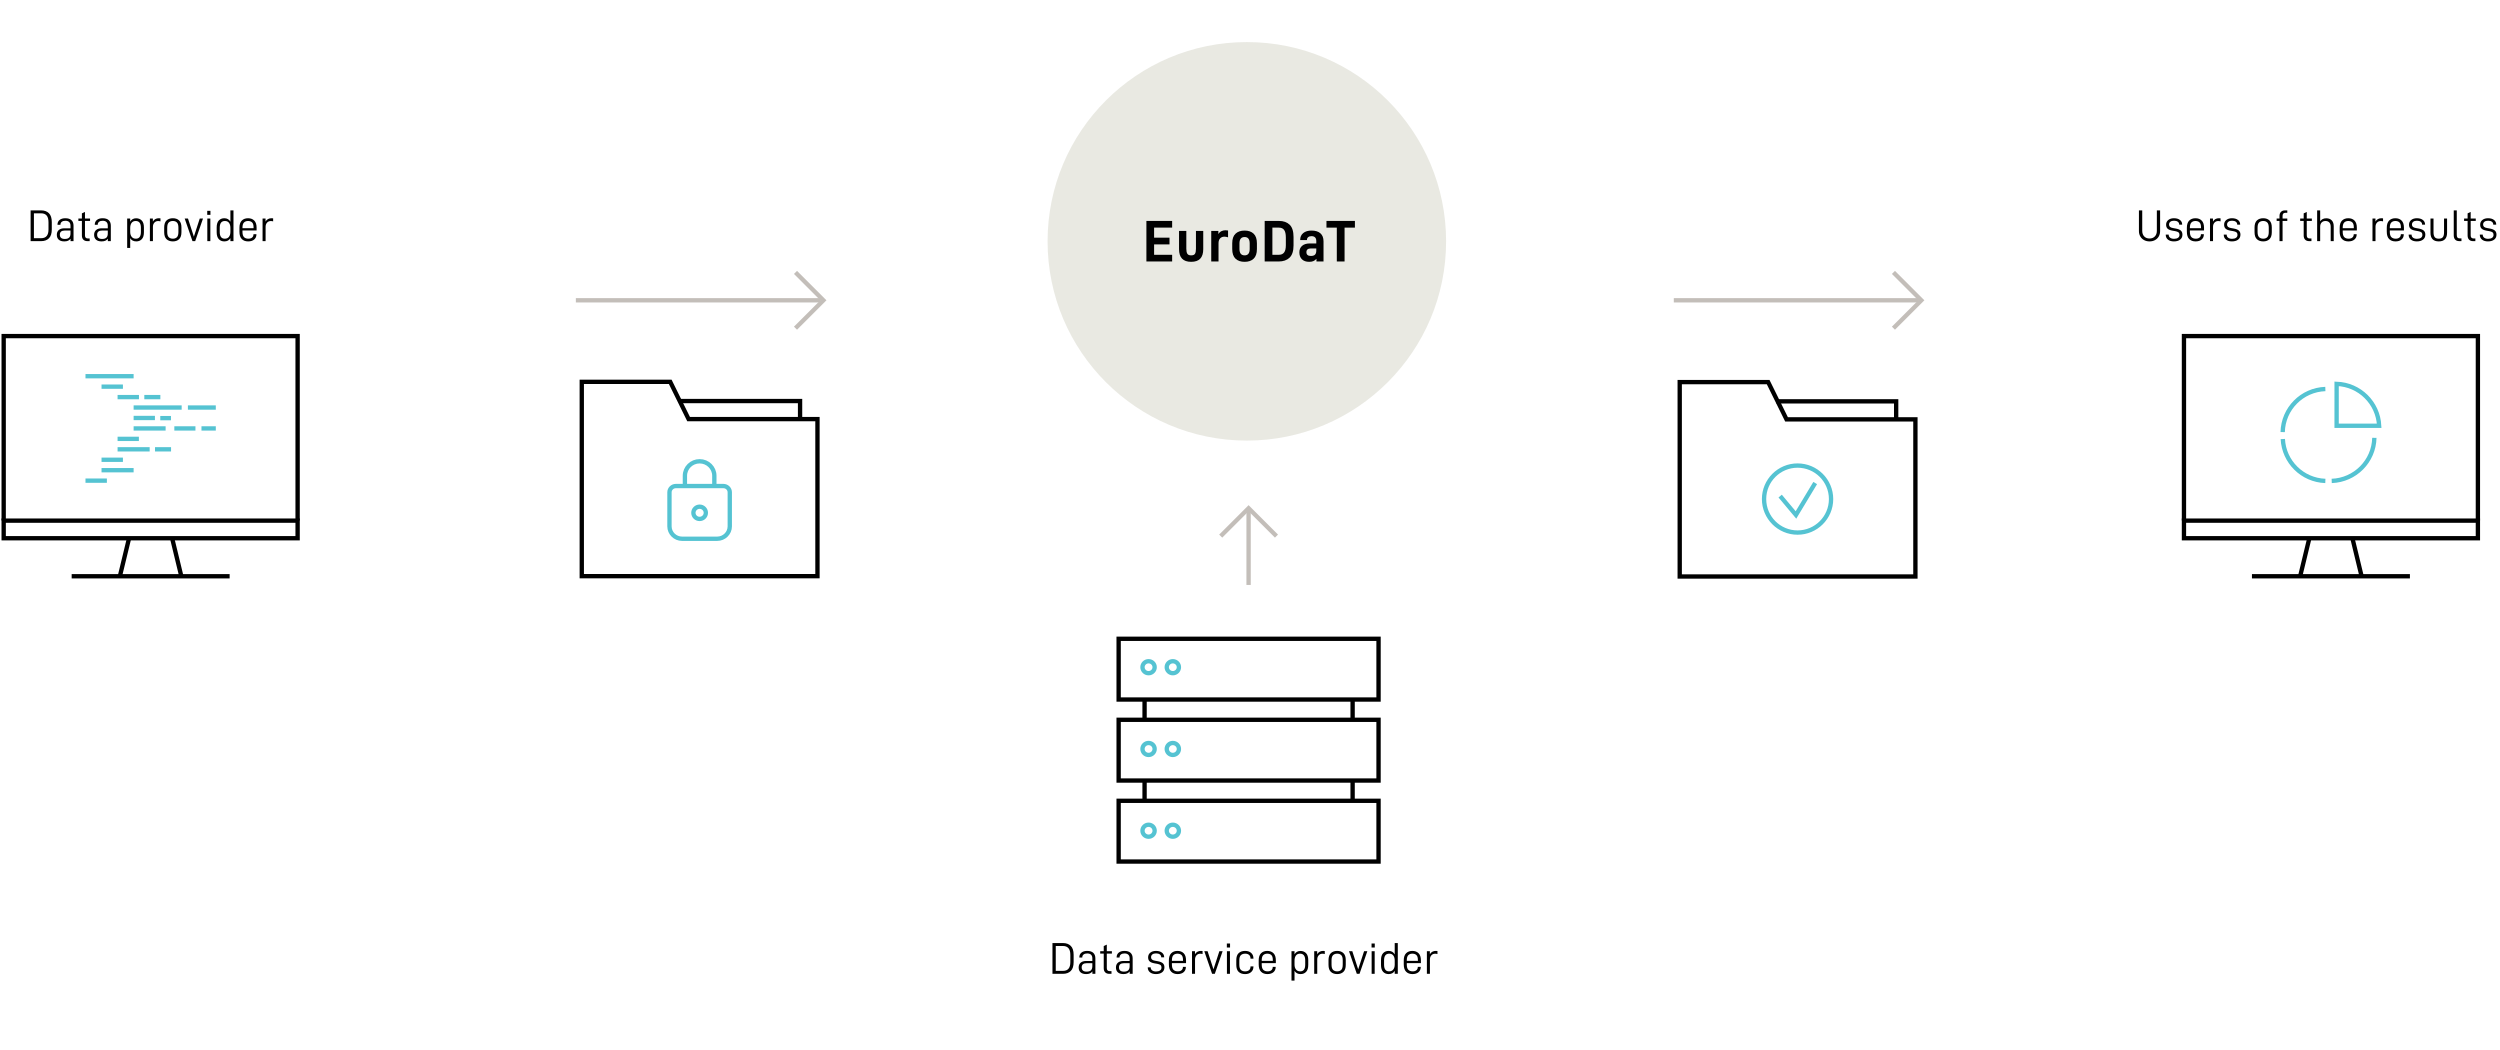 <?xml version="1.0" encoding="UTF-8"?>
<svg xmlns="http://www.w3.org/2000/svg" xmlns:xlink="http://www.w3.org/1999/xlink" version="1.1" id="Ebene_1" x="0px" y="0px" viewBox="0 0 1010 424" style="enable-background:new 0 0 1010 424;" xml:space="preserve">
<style type="text/css">
	.st0{fill:none;stroke:#000000;stroke-width:1.75;stroke-miterlimit:10;}
	.st1{fill:none;stroke:#00394F;stroke-width:1.75;stroke-miterlimit:10;}
	.st2{fill-rule:evenodd;clip-rule:evenodd;fill:none;stroke:#55C3D2;stroke-width:1.75;stroke-miterlimit:10;}
	.st3{fill:none;}
	.st4{fill:none;stroke:#55C3D2;stroke-width:1.75;stroke-miterlimit:10;}
	.st5{fill:none;stroke:#C3BEB9;stroke-width:1.75;stroke-miterlimit:10;}
	.st6{fill:#E9E9E2;}
</style>
<g>
	<g>
		<g>
			<g>
				<polyline class="st0" points="1.487,210.287 1.487,135.779 120.236,135.779 120.236,210.287     "></polyline>
				<rect x="1.487" y="210.339" class="st0" width="118.749" height="7.109"></rect>
				<line class="st0" x1="28.953" y1="232.81" x2="92.77" y2="232.81"></line>
				<line class="st0" x1="48.474" y1="232.613" x2="52.094" y2="217.634"></line>
				<line class="st0" x1="69.59" y1="217.634" x2="73.209" y2="232.613"></line>
			</g>
			<g>
				<g>
					<g>
						<path class="st1" d="M56.769,177.722"></path>
					</g>
				</g>
				<path class="st1" d="M59.867,171.62"></path>
			</g>
		</g>
		<g>
			<g>
				<line class="st2" x1="53.982" y1="151.988" x2="34.538" y2="151.988"></line>
				<line class="st2" x1="49.661" y1="156.207" x2="41.019" y2="156.207"></line>
				<line class="st2" x1="56.143" y1="160.427" x2="47.501" y2="160.427"></line>
				<line class="st2" x1="64.785" y1="160.427" x2="58.303" y2="160.427"></line>
				<line class="st2" x1="73.392" y1="164.646" x2="53.982" y2="164.646"></line>
				<line class="st2" x1="87.185" y1="164.646" x2="75.913" y2="164.646"></line>
				<line class="st2" x1="62.59" y1="168.866" x2="53.982" y2="168.866"></line>
				<line class="st2" x1="69.071" y1="168.924" x2="64.75" y2="168.924"></line>
				<line class="st2" x1="66.911" y1="173.085" x2="53.982" y2="173.085"></line>
				<line class="st2" x1="78.961" y1="173.085" x2="70.43" y2="173.085"></line>
				<line class="st2" x1="87.185" y1="173.085" x2="81.396" y2="173.085"></line>
				<line class="st2" x1="56.108" y1="177.304" x2="47.501" y2="177.304"></line>
				<line class="st2" x1="60.464" y1="181.524" x2="47.501" y2="181.524"></line>
				<line class="st2" x1="69.106" y1="181.524" x2="62.624" y2="181.524"></line>
				<line class="st2" x1="49.661" y1="185.743" x2="41.019" y2="185.743"></line>
				<line class="st2" x1="43.18" y1="194.182" x2="34.538" y2="194.182"></line>
				<line class="st2" x1="53.982" y1="189.962" x2="41.019" y2="189.962"></line>
			</g>
		</g>
	</g>
	<g>
		<rect x="2.862" y="85" class="st3" width="116" height="27"></rect>
		<path d="M16.62,84.996c1.32,0,2.368,0.381,3.142,1.144c0.774,0.762,1.162,1.965,1.162,3.61v2.917c0,1.645-0.387,2.848-1.162,3.61    c-0.774,0.762-1.821,1.144-3.142,1.144h-4.25V84.996H16.62z M19.591,92.738v-2.935c0-1.26-0.255-2.179-0.765-2.755    c-0.51-0.576-1.24-0.864-2.188-0.864h-2.935v10.047h2.935C18.606,96.231,19.591,95.067,19.591,92.738z"></path>
		<path d="M29.706,91.208v6.212H28.5v-0.972c-0.276,0.372-0.618,0.645-1.026,0.819c-0.408,0.174-0.906,0.261-1.495,0.261    c-0.96,0-1.705-0.228-2.232-0.684c-0.528-0.456-0.792-1.123-0.792-1.999c0-0.816,0.267-1.456,0.801-1.917    c0.534-0.462,1.288-0.693,2.26-0.693h2.467V91.19c0-0.66-0.18-1.158-0.541-1.494c-0.36-0.336-0.87-0.504-1.53-0.504    c-0.624,0-1.113,0.141-1.467,0.423c-0.354,0.282-0.531,0.669-0.531,1.161v0.054h-1.188v-0.09c0-0.78,0.282-1.404,0.846-1.873    c0.564-0.468,1.338-0.702,2.323-0.702c1.068,0,1.888,0.258,2.458,0.774C29.421,89.456,29.706,90.212,29.706,91.208z     M28.482,94.323v-1.188h-2.287c-1.345,0-2.017,0.564-2.017,1.692c0,1.14,0.666,1.71,1.999,1.71c0.804,0,1.389-0.183,1.755-0.549    C28.299,95.623,28.482,95.067,28.482,94.323z"></path>
		<path d="M34.331,95.097c0,0.828,0.39,1.243,1.17,1.243h0.72v1.08h-0.918c-0.696,0-1.239-0.201-1.629-0.603    c-0.39-0.402-0.585-0.958-0.585-1.666v-5.888h-1.422v-0.973h1.422v-2.088l1.242-0.576v2.665h2.053v0.973h-2.053V95.097z"></path>
		<path d="M44.772,91.208v6.212h-1.206v-0.972c-0.276,0.372-0.618,0.645-1.026,0.819c-0.408,0.174-0.906,0.261-1.495,0.261    c-0.96,0-1.705-0.228-2.232-0.684c-0.528-0.456-0.792-1.123-0.792-1.999c0-0.816,0.267-1.456,0.801-1.917    c0.534-0.462,1.288-0.693,2.26-0.693h2.467V91.19c0-0.66-0.18-1.158-0.54-1.494c-0.36-0.336-0.871-0.504-1.531-0.504    c-0.624,0-1.113,0.141-1.467,0.423c-0.354,0.282-0.531,0.669-0.531,1.161v0.054H38.29v-0.09c0-0.78,0.282-1.404,0.846-1.873    c0.564-0.468,1.338-0.702,2.323-0.702c1.068,0,1.888,0.258,2.458,0.774C44.487,89.456,44.772,90.212,44.772,91.208z     M43.548,94.323v-1.188h-2.287c-1.345,0-2.017,0.564-2.017,1.692c0,1.14,0.666,1.71,1.999,1.71c0.804,0,1.389-0.183,1.755-0.549    C43.365,95.623,43.548,95.067,43.548,94.323z"></path>
		<path d="M52.6,88.291v1.278c0.24-0.456,0.564-0.801,0.972-1.035c0.408-0.234,0.876-0.351,1.405-0.351c0.936,0,1.698,0.3,2.287,0.9    c0.588,0.6,0.882,1.542,0.882,2.827v1.873c0,1.296-0.288,2.245-0.864,2.845c-0.576,0.6-1.314,0.9-2.215,0.9    c-1.14,0-1.962-0.438-2.467-1.314v3.943h-1.224V88.291H52.6z M56.921,92c0-1.812-0.702-2.719-2.106-2.719    c-0.732,0-1.285,0.255-1.657,0.766c-0.372,0.51-0.558,1.191-0.558,2.043v1.603c0,0.804,0.195,1.461,0.585,1.972    c0.39,0.51,0.957,0.765,1.701,0.765c1.356,0,2.035-0.906,2.035-2.719V92z"></path>
		<path d="M61.762,88.291v1.225c0.252-0.456,0.585-0.795,1-1.018c0.414-0.222,0.879-0.333,1.396-0.333    c0.228,0,0.45,0.018,0.666,0.054v1.224c-0.288-0.096-0.6-0.144-0.936-0.144c-0.625,0-1.131,0.216-1.521,0.648    s-0.585,0.996-0.585,1.692v5.78h-1.224v-9.129H61.762z"></path>
		<path d="M66.333,93.783V91.91c0-1.296,0.318-2.245,0.954-2.845s1.488-0.9,2.557-0.9c1.044,0,1.882,0.3,2.512,0.9    c0.63,0.6,0.945,1.548,0.945,2.845v1.873c0,1.296-0.315,2.245-0.945,2.845c-0.63,0.6-1.467,0.9-2.512,0.9    c-1.068,0-1.92-0.297-2.557-0.891S66.333,95.091,66.333,93.783z M72.077,93.711v-1.729c0-0.997-0.201-1.696-0.604-2.098    c-0.402-0.402-0.945-0.604-1.629-0.604c-0.708,0-1.266,0.201-1.674,0.604c-0.408,0.402-0.612,1.101-0.612,2.098v1.729    c0,1.008,0.204,1.713,0.612,2.116c0.408,0.402,0.966,0.603,1.674,0.603c0.684,0,1.228-0.201,1.629-0.603    C71.876,95.424,72.077,94.719,72.077,93.711z"></path>
		<path d="M75.945,88.291l2.377,7.328l2.376-7.328h1.314l-3.151,9.129h-1.099l-3.151-9.129H75.945z"></path>
		<path d="M85.018,85.176v1.621h-1.296v-1.621H85.018z M84.981,88.291v9.129h-1.224v-9.129H84.981z"></path>
		<path d="M87.537,93.783V91.91c0-1.284,0.288-2.229,0.864-2.836c0.576-0.606,1.32-0.909,2.232-0.909    c1.104,0,1.92,0.468,2.449,1.404v-4.573h1.243V97.42h-1.243v-1.207c-0.24,0.432-0.567,0.759-0.981,0.981    c-0.414,0.222-0.909,0.333-1.485,0.333c-0.9,0-1.638-0.303-2.214-0.909C87.825,96.013,87.537,95.067,87.537,93.783z     M93.083,93.693V92.09c0-0.852-0.186-1.534-0.558-2.043c-0.372-0.51-0.924-0.766-1.656-0.766c-1.393,0-2.089,0.9-2.089,2.701    v1.729c0,1.812,0.672,2.719,2.017,2.719c0.756,0,1.326-0.252,1.71-0.756C92.891,95.169,93.083,94.509,93.083,93.693z"></path>
		<path d="M97.959,93.639c0,1.032,0.21,1.756,0.63,2.17c0.42,0.414,1.002,0.621,1.747,0.621c0.648,0,1.155-0.156,1.521-0.468    c0.366-0.312,0.549-0.744,0.549-1.296v-0.054h1.188v0.09c0,0.852-0.297,1.537-0.891,2.053s-1.414,0.774-2.458,0.774    c-1.068,0-1.92-0.318-2.557-0.954s-0.954-1.626-0.954-2.971v-1.584c0-1.309,0.318-2.278,0.954-2.908    c0.636-0.63,1.477-0.945,2.521-0.945c1.044,0,1.881,0.315,2.512,0.945c0.63,0.63,0.945,1.6,0.945,2.908v1.08h-5.708V93.639z     M97.959,91.982v0.198h4.483v-0.324c0-0.948-0.198-1.615-0.594-1.999c-0.396-0.384-0.942-0.576-1.638-0.576    c-0.685,0-1.23,0.201-1.639,0.604C98.163,90.287,97.959,90.986,97.959,91.982z"></path>
		<path d="M107.283,88.291v1.225c0.252-0.456,0.585-0.795,1-1.018c0.414-0.222,0.879-0.333,1.396-0.333    c0.228,0,0.45,0.018,0.666,0.054v1.224c-0.288-0.096-0.6-0.144-0.937-0.144c-0.624,0-1.131,0.216-1.521,0.648    s-0.585,0.996-0.585,1.692v5.78h-1.224v-9.129H107.283z"></path>
	</g>
</g>
<g>
	<g>
		<g>
			<polygon class="st0" points="278.192,169.309 270.768,154.252 235.038,154.252 235.038,165.067 235.038,192.104 235.038,232.777      330.254,232.777 330.254,169.309    "></polygon>
			<polyline class="st0" points="274.836,162.022 323.227,162.022 323.227,169.555    "></polyline>
		</g>
		<g>
			<g>
				<g>
					<g>
						<g>
							<path class="st4" d="M291.901,196.362h-18.863c-1.419,0-2.574,1.135-2.574,2.53v13.756c0,2.762,2.286,5.009,5.095,5.009         h14.175c2.809,0,5.095-2.247,5.095-5.009v-13.756c0-1.395-1.155-2.53-2.574-2.53h-0.358H291.901z M288.591,196.362v-4.16         c0-3.223-2.667-5.845-5.945-5.845s-5.945,2.622-5.945,5.845v4.16"></path>
						</g>
					</g>
					<ellipse class="st4" cx="282.646" cy="207.175" rx="2.517" ry="2.475"></ellipse>
				</g>
			</g>
			<g>
				<g>
					<g>
						<g>
							<path class="st1" d="M279.995,205.362"></path>
						</g>
					</g>
					<path class="st1" d="M282.002,201.409"></path>
				</g>
			</g>
		</g>
	</g>
	<g>
		<g>
			<g>
				<line class="st5" x1="232.646" y1="121.32" x2="331.617" y2="121.32"></line>
				<polyline class="st5" points="321.379,110.053 332.646,121.32 321.379,132.586     "></polyline>
			</g>
		</g>
	</g>
</g>
<g>
	<g>
		<g>
			<polygon class="st0" points="721.761,169.43 714.337,154.373 678.607,154.373 678.607,165.188 678.607,192.225 678.607,232.898      773.824,232.898 773.824,169.43    "></polygon>
			<polyline class="st0" points="717.661,162.143 766.051,162.143 766.051,169.676    "></polyline>
		</g>
		<g>
			<circle class="st4" cx="726.215" cy="201.621" r="13.536"></circle>
			<polyline class="st4" points="719.187,200.418 725.568,208.048 733.336,195.147    "></polyline>
		</g>
	</g>
	<g>
		<g>
			<g>
				<line class="st5" x1="676.215" y1="121.32" x2="775.187" y2="121.32"></line>
				<polyline class="st5" points="764.949,110.053 776.215,121.32 764.949,132.586     "></polyline>
			</g>
		</g>
	</g>
</g>
<g>
	<g>
		<rect x="861" y="85" class="st3" width="150" height="13.509"></rect>
		<path d="M864.686,95.529c-0.371-0.636-0.558-1.356-0.558-2.161v-8.373h1.333v8.265c0,0.948,0.267,1.702,0.801,2.26    s1.251,0.837,2.151,0.837c0.888,0,1.603-0.279,2.143-0.837s0.811-1.312,0.811-2.26v-8.265h1.314v8.373    c0,0.816-0.183,1.54-0.55,2.17c-0.365,0.63-0.873,1.119-1.521,1.467c-0.647,0.348-1.38,0.522-2.196,0.522    c-0.815,0-1.548-0.174-2.196-0.522S865.059,96.166,864.686,95.529z"></path>
		<path d="M874.963,94.863v-0.072h1.189v0.054c0,0.504,0.194,0.903,0.584,1.197c0.391,0.294,0.916,0.441,1.576,0.441    c0.684,0,1.221-0.138,1.611-0.414c0.391-0.276,0.586-0.672,0.586-1.188c0-0.457-0.136-0.792-0.406-1.008    c-0.27-0.216-0.705-0.378-1.305-0.486l-1.135-0.198c-0.889-0.156-1.536-0.42-1.944-0.792s-0.612-0.912-0.612-1.621    c0-0.792,0.294-1.425,0.883-1.899c0.588-0.474,1.35-0.711,2.286-0.711c1.009,0,1.812,0.231,2.413,0.693    c0.6,0.462,0.9,1.065,0.9,1.81v0.108H880.4v-0.054c0-0.48-0.186-0.858-0.558-1.134c-0.372-0.276-0.882-0.414-1.53-0.414    c-0.637,0-1.131,0.138-1.485,0.414c-0.354,0.276-0.531,0.654-0.531,1.134c0,0.396,0.126,0.706,0.378,0.928    c0.252,0.222,0.654,0.381,1.207,0.477l1.188,0.216c0.9,0.168,1.564,0.441,1.99,0.819s0.639,0.927,0.639,1.647    c0,0.864-0.312,1.534-0.936,2.008c-0.625,0.474-1.459,0.711-2.504,0.711c-0.996,0-1.794-0.24-2.395-0.72    C875.264,96.328,874.963,95.679,874.963,94.863z"></path>
		<path d="M884.72,93.639c0,1.032,0.21,1.756,0.63,2.17s1.002,0.621,1.747,0.621c0.647,0,1.155-0.156,1.521-0.468    s0.549-0.744,0.549-1.296v-0.054h1.188v0.09c0,0.852-0.297,1.537-0.891,2.053c-0.595,0.516-1.414,0.774-2.459,0.774    c-1.068,0-1.92-0.318-2.557-0.954c-0.636-0.636-0.953-1.626-0.953-2.971v-1.584c0-1.309,0.317-2.278,0.953-2.908    c0.637-0.63,1.477-0.945,2.521-0.945c1.044,0,1.881,0.315,2.512,0.945c0.63,0.63,0.945,1.6,0.945,2.908v1.08h-5.708V93.639z     M884.72,91.982v0.198h4.483v-0.324c0-0.948-0.198-1.615-0.594-1.999c-0.396-0.384-0.943-0.576-1.639-0.576    c-0.685,0-1.23,0.201-1.639,0.604C884.924,90.287,884.72,90.986,884.72,91.982z"></path>
		<path d="M894.043,88.291v1.225c0.253-0.456,0.586-0.795,1-1.018c0.414-0.222,0.879-0.333,1.396-0.333    c0.228,0,0.45,0.018,0.666,0.054v1.224c-0.288-0.096-0.601-0.144-0.937-0.144c-0.624,0-1.131,0.216-1.521,0.648    c-0.39,0.432-0.585,0.996-0.585,1.692v5.78h-1.224v-9.129H894.043z"></path>
		<path d="M898.398,94.863v-0.072h1.189v0.054c0,0.504,0.194,0.903,0.584,1.197c0.391,0.294,0.916,0.441,1.576,0.441    c0.684,0,1.221-0.138,1.611-0.414c0.391-0.276,0.586-0.672,0.586-1.188c0-0.457-0.136-0.792-0.406-1.008    c-0.27-0.216-0.705-0.378-1.305-0.486l-1.135-0.198c-0.889-0.156-1.536-0.42-1.944-0.792s-0.612-0.912-0.612-1.621    c0-0.792,0.294-1.425,0.883-1.899c0.588-0.474,1.35-0.711,2.286-0.711c1.009,0,1.812,0.231,2.413,0.693    c0.6,0.462,0.9,1.065,0.9,1.81v0.108h-1.189v-0.054c0-0.48-0.186-0.858-0.558-1.134c-0.372-0.276-0.882-0.414-1.53-0.414    c-0.637,0-1.131,0.138-1.485,0.414c-0.354,0.276-0.531,0.654-0.531,1.134c0,0.396,0.126,0.706,0.378,0.928    c0.252,0.222,0.654,0.381,1.207,0.477l1.188,0.216c0.9,0.168,1.564,0.441,1.99,0.819s0.639,0.927,0.639,1.647    c0,0.864-0.312,1.534-0.936,2.008c-0.625,0.474-1.459,0.711-2.504,0.711c-0.996,0-1.794-0.24-2.395-0.72    C898.699,96.328,898.398,95.679,898.398,94.863z"></path>
		<path d="M910.837,93.783V91.91c0-1.296,0.317-2.245,0.954-2.845s1.488-0.9,2.557-0.9c1.045,0,1.882,0.3,2.512,0.9    c0.631,0.6,0.945,1.548,0.945,2.845v1.873c0,1.296-0.314,2.245-0.945,2.845c-0.63,0.6-1.467,0.9-2.512,0.9    c-1.068,0-1.92-0.297-2.557-0.891S910.837,95.091,910.837,93.783z M916.58,93.711v-1.729c0-0.997-0.201-1.696-0.604-2.098    c-0.401-0.402-0.944-0.604-1.629-0.604c-0.708,0-1.266,0.201-1.674,0.604c-0.408,0.402-0.613,1.101-0.613,2.098v1.729    c0,1.008,0.205,1.713,0.613,2.116c0.408,0.402,0.966,0.603,1.674,0.603c0.685,0,1.228-0.201,1.629-0.603    C916.379,95.424,916.58,94.719,916.58,93.711z"></path>
		<path d="M922.159,88.291h1.909v0.973h-1.909v8.156h-1.242v-8.156h-1.152v-0.973h1.152v-1.026c0-0.696,0.194-1.248,0.585-1.656    s0.928-0.612,1.611-0.612h0.955v0.973h-0.757c-0.769,0-1.152,0.414-1.152,1.242V88.291z"></path>
		<path d="M931.933,95.097c0,0.828,0.39,1.243,1.171,1.243h0.72v1.08h-0.918c-0.696,0-1.239-0.201-1.63-0.603    c-0.391-0.402-0.585-0.958-0.585-1.666v-5.888h-1.423v-0.973h1.423v-2.088l1.242-0.576v2.665h2.053v0.973h-2.053V95.097z"></path>
		<path d="M937.351,84.996v4.412c0.552-0.816,1.368-1.225,2.448-1.225c0.949,0,1.689,0.282,2.225,0.846    c0.533,0.564,0.801,1.362,0.801,2.395v5.996H941.6v-5.816c0-0.756-0.186-1.332-0.558-1.729c-0.372-0.396-0.889-0.594-1.549-0.594    c-0.647,0-1.167,0.201-1.558,0.604c-0.39,0.402-0.585,0.975-0.585,1.719v5.816h-1.224V84.996H937.351z"></path>
		<path d="M946.459,93.639c0,1.032,0.209,1.756,0.63,2.17c0.42,0.414,1.002,0.621,1.747,0.621c0.647,0,1.154-0.156,1.521-0.468    c0.365-0.312,0.549-0.744,0.549-1.296v-0.054h1.188v0.09c0,0.852-0.297,1.537-0.891,2.053s-1.414,0.774-2.458,0.774    c-1.068,0-1.921-0.318-2.557-0.954s-0.954-1.626-0.954-2.971v-1.584c0-1.309,0.318-2.278,0.954-2.908    c0.636-0.63,1.477-0.945,2.521-0.945c1.045,0,1.882,0.315,2.512,0.945c0.631,0.63,0.945,1.6,0.945,2.908v1.08h-5.707V93.639z     M946.459,91.982v0.198h4.482v-0.324c0-0.948-0.197-1.615-0.594-1.999c-0.396-0.384-0.942-0.576-1.639-0.576    c-0.684,0-1.23,0.201-1.639,0.604C946.662,90.287,946.459,90.986,946.459,91.982z"></path>
		<path d="M959.688,88.291v1.225c0.253-0.456,0.586-0.795,1-1.018c0.414-0.222,0.879-0.333,1.396-0.333    c0.228,0,0.45,0.018,0.666,0.054v1.224c-0.288-0.096-0.601-0.144-0.937-0.144c-0.624,0-1.131,0.216-1.521,0.648    c-0.39,0.432-0.585,0.996-0.585,1.692v5.78h-1.224v-9.129H959.688z"></path>
		<path d="M965.484,93.639c0,1.032,0.209,1.756,0.63,2.17c0.42,0.414,1.002,0.621,1.747,0.621c0.647,0,1.154-0.156,1.521-0.468    c0.365-0.312,0.549-0.744,0.549-1.296v-0.054h1.188v0.09c0,0.852-0.297,1.537-0.891,2.053s-1.414,0.774-2.458,0.774    c-1.068,0-1.921-0.318-2.557-0.954s-0.954-1.626-0.954-2.971v-1.584c0-1.309,0.318-2.278,0.954-2.908    c0.636-0.63,1.477-0.945,2.521-0.945c1.045,0,1.882,0.315,2.512,0.945c0.631,0.63,0.945,1.6,0.945,2.908v1.08h-5.707V93.639z     M965.484,91.982v0.198h4.482v-0.324c0-0.948-0.197-1.615-0.594-1.999c-0.396-0.384-0.942-0.576-1.639-0.576    c-0.684,0-1.23,0.201-1.639,0.604C965.688,90.287,965.484,90.986,965.484,91.982z"></path>
		<path d="M973.098,94.863v-0.072h1.188v0.054c0,0.504,0.195,0.903,0.586,1.197c0.39,0.294,0.915,0.441,1.575,0.441    c0.685,0,1.222-0.138,1.611-0.414c0.39-0.276,0.585-0.672,0.585-1.188c0-0.457-0.135-0.792-0.404-1.008    c-0.271-0.216-0.705-0.378-1.306-0.486l-1.135-0.198c-0.888-0.156-1.536-0.42-1.944-0.792s-0.612-0.912-0.612-1.621    c0-0.792,0.294-1.425,0.882-1.899c0.589-0.474,1.352-0.711,2.287-0.711c1.008,0,1.812,0.231,2.412,0.693    c0.602,0.462,0.9,1.065,0.9,1.81v0.108h-1.188v-0.054c0-0.48-0.187-0.858-0.559-1.134c-0.372-0.276-0.883-0.414-1.53-0.414    c-0.636,0-1.132,0.138-1.485,0.414c-0.354,0.276-0.531,0.654-0.531,1.134c0,0.396,0.126,0.706,0.378,0.928    c0.252,0.222,0.654,0.381,1.206,0.477l1.189,0.216c0.899,0.168,1.562,0.441,1.988,0.819c0.427,0.378,0.64,0.927,0.64,1.647    c0,0.864-0.312,1.534-0.937,2.008c-0.623,0.474-1.458,0.711-2.502,0.711c-0.996,0-1.795-0.24-2.395-0.72    C973.397,96.328,973.098,95.679,973.098,94.863z"></path>
		<path d="M981.918,94.071v-5.78h1.224v5.618c0,0.84,0.162,1.471,0.486,1.891c0.324,0.42,0.87,0.63,1.638,0.63    c0.77,0,1.314-0.204,1.639-0.612s0.486-1.044,0.486-1.909v-5.618h1.225v5.78c0,1.117-0.279,1.972-0.838,2.566    c-0.558,0.594-1.4,0.891-2.529,0.891c-1.104,0-1.936-0.297-2.494-0.891C982.196,96.042,981.918,95.188,981.918,94.071z"></path>
		<path d="M991.313,95.025V84.996h1.224v9.957c0,0.468,0.091,0.811,0.271,1.026c0.181,0.216,0.474,0.324,0.882,0.324h0.738v1.116    h-0.863c-0.732,0-1.291-0.204-1.675-0.612S991.313,95.806,991.313,95.025z"></path>
		<path d="M998.154,95.097c0,0.828,0.39,1.243,1.17,1.243h0.721v1.08h-0.919c-0.696,0-1.239-0.201-1.63-0.603    c-0.39-0.402-0.584-0.958-0.584-1.666v-5.888h-1.423v-0.973h1.423v-2.088l1.242-0.576v2.665h2.053v0.973h-2.053V95.097z"></path>
		<path d="M1001.844,94.863v-0.072h1.188v0.054c0,0.504,0.195,0.903,0.586,1.197c0.39,0.294,0.915,0.441,1.575,0.441    c0.685,0,1.222-0.138,1.611-0.414c0.39-0.276,0.585-0.672,0.585-1.188c0-0.457-0.135-0.792-0.404-1.008    c-0.271-0.216-0.705-0.378-1.306-0.486l-1.135-0.198c-0.888-0.156-1.536-0.42-1.944-0.792s-0.612-0.912-0.612-1.621    c0-0.792,0.294-1.425,0.882-1.899c0.589-0.474,1.352-0.711,2.287-0.711c1.008,0,1.812,0.231,2.412,0.693    c0.602,0.462,0.9,1.065,0.9,1.81v0.108h-1.188v-0.054c0-0.48-0.187-0.858-0.559-1.134c-0.372-0.276-0.883-0.414-1.53-0.414    c-0.636,0-1.132,0.138-1.485,0.414c-0.354,0.276-0.531,0.654-0.531,1.134c0,0.396,0.126,0.706,0.378,0.928    c0.252,0.222,0.654,0.381,1.206,0.477l1.189,0.216c0.899,0.168,1.562,0.441,1.988,0.819c0.427,0.378,0.64,0.927,0.64,1.647    c0,0.864-0.312,1.534-0.937,2.008c-0.623,0.474-1.458,0.711-2.502,0.711c-0.996,0-1.795-0.24-2.395-0.72    C1002.144,96.328,1001.844,95.679,1001.844,94.863z"></path>
	</g>
	<g>
		<g>
			<g>
				<polyline class="st0" points="882.32,210.287 882.32,135.779 1001.069,135.779 1001.069,210.287     "></polyline>
				<rect x="882.32" y="210.339" class="st0" width="118.749" height="7.109"></rect>
				<line class="st0" x1="909.786" y1="232.81" x2="973.603" y2="232.81"></line>
				<line class="st0" x1="929.307" y1="232.613" x2="932.927" y2="217.634"></line>
				<line class="st0" x1="950.423" y1="217.634" x2="954.042" y2="232.613"></line>
			</g>
			<g>
				<g>
					<g>
						<path class="st1" d="M937.602,177.722"></path>
					</g>
				</g>
				<path class="st1" d="M940.7,171.62"></path>
			</g>
		</g>
		<g>
			<g>
				<g>
					<path class="st4" d="M938.225,179.76"></path>
				</g>
			</g>
			<path class="st4" d="M939.444,157.158c-9.457,0.337-17.025,7.945-17.237,17.409"></path>
			<path class="st4" d="M940.861,174.568"></path>
			<path class="st4" d="M922.255,177.367c0.457,9.235,7.895,16.598,17.189,16.929"></path>
			<path class="st4" d="M942.005,194.296c9.457-0.337,17.025-7.945,17.237-17.409"></path>
			<path class="st4" d="M961.182,172c-0.456-9.235-7.896-16.598-17.188-16.929V172H961.182z"></path>
		</g>
	</g>
</g>
<g>
	<g>
		<rect x="419" y="381" class="st3" width="166.931" height="15.771"></rect>
		<path d="M429.442,380.996c1.321,0,2.368,0.381,3.142,1.144c0.774,0.762,1.162,1.965,1.162,3.61v2.917    c0,1.645-0.387,2.848-1.162,3.61c-0.774,0.762-1.821,1.144-3.142,1.144h-4.249v-12.424H429.442z M432.414,388.738v-2.935    c0-1.26-0.255-2.179-0.765-2.755c-0.51-0.576-1.24-0.864-2.188-0.864h-2.935v10.047h2.935    C431.429,392.231,432.414,391.067,432.414,388.738z"></path>
		<path d="M442.529,387.208v6.212h-1.206v-0.972c-0.276,0.372-0.618,0.645-1.026,0.819c-0.408,0.174-0.906,0.261-1.495,0.261    c-0.96,0-1.705-0.228-2.232-0.684c-0.528-0.456-0.792-1.123-0.792-1.999c0-0.816,0.267-1.456,0.801-1.917    c0.534-0.462,1.288-0.693,2.26-0.693h2.467v-1.044c0-0.66-0.18-1.158-0.54-1.494c-0.36-0.336-0.871-0.504-1.531-0.504    c-0.624,0-1.113,0.141-1.467,0.423c-0.354,0.282-0.531,0.669-0.531,1.161v0.054h-1.188v-0.09c0-0.78,0.282-1.404,0.846-1.873    c0.564-0.468,1.338-0.702,2.323-0.702c1.068,0,1.888,0.258,2.458,0.774C442.244,385.456,442.529,386.212,442.529,387.208z     M441.305,390.323v-1.188h-2.287c-1.345,0-2.017,0.564-2.017,1.692c0,1.14,0.666,1.71,1.999,1.71c0.804,0,1.389-0.183,1.755-0.549    C441.122,391.623,441.305,391.067,441.305,390.323z"></path>
		<path d="M447.153,391.097c0,0.828,0.39,1.243,1.17,1.243h0.72v1.08h-0.918c-0.696,0-1.24-0.201-1.63-0.603    c-0.39-0.402-0.585-0.958-0.585-1.666v-5.888h-1.422v-0.973h1.422v-2.088l1.242-0.576v2.665h2.053v0.973h-2.053V391.097z"></path>
		<path d="M457.595,387.208v6.212h-1.206v-0.972c-0.276,0.372-0.618,0.645-1.026,0.819c-0.408,0.174-0.906,0.261-1.495,0.261    c-0.96,0-1.705-0.228-2.232-0.684c-0.528-0.456-0.792-1.123-0.792-1.999c0-0.816,0.267-1.456,0.801-1.917    c0.534-0.462,1.288-0.693,2.26-0.693h2.467v-1.044c0-0.66-0.18-1.158-0.541-1.494c-0.36-0.336-0.87-0.504-1.53-0.504    c-0.624,0-1.113,0.141-1.467,0.423c-0.354,0.282-0.531,0.669-0.531,1.161v0.054h-1.188v-0.09c0-0.78,0.282-1.404,0.846-1.873    c0.564-0.468,1.338-0.702,2.323-0.702c1.068,0,1.888,0.258,2.458,0.774C457.31,385.456,457.595,386.212,457.595,387.208z     M456.371,390.323v-1.188h-2.287c-1.345,0-2.017,0.564-2.017,1.692c0,1.14,0.666,1.71,1.999,1.71c0.804,0,1.389-0.183,1.755-0.549    C456.188,391.623,456.371,391.067,456.371,390.323z"></path>
		<path d="M463.694,390.863v-0.072h1.188v0.054c0,0.504,0.195,0.903,0.585,1.197s0.916,0.441,1.576,0.441    c0.684,0,1.221-0.138,1.611-0.414c0.39-0.276,0.585-0.672,0.585-1.188c0-0.457-0.135-0.792-0.405-1.008    c-0.27-0.216-0.705-0.378-1.306-0.486l-1.134-0.198c-0.888-0.156-1.536-0.42-1.944-0.792s-0.612-0.912-0.612-1.621    c0-0.792,0.294-1.425,0.882-1.899s1.351-0.711,2.287-0.711c1.008,0,1.812,0.231,2.413,0.693c0.601,0.462,0.9,1.065,0.9,1.81v0.108    h-1.188v-0.054c0-0.48-0.186-0.858-0.558-1.134c-0.372-0.276-0.882-0.414-1.53-0.414c-0.636,0-1.131,0.138-1.485,0.414    c-0.354,0.276-0.531,0.654-0.531,1.134c0,0.396,0.126,0.706,0.378,0.928c0.252,0.222,0.654,0.381,1.207,0.477l1.188,0.216    c0.9,0.168,1.563,0.441,1.989,0.819c0.426,0.378,0.639,0.927,0.639,1.647c0,0.864-0.312,1.534-0.936,2.008    s-1.458,0.711-2.503,0.711c-0.996,0-1.794-0.24-2.395-0.72C463.995,392.328,463.694,391.679,463.694,390.863z"></path>
		<path d="M473.451,389.639c0,1.032,0.21,1.756,0.63,2.17c0.42,0.414,1.002,0.621,1.747,0.621c0.648,0,1.155-0.156,1.521-0.468    c0.366-0.312,0.549-0.744,0.549-1.296v-0.054h1.188v0.09c0,0.852-0.297,1.537-0.891,2.053s-1.414,0.774-2.458,0.774    c-1.068,0-1.92-0.318-2.557-0.954s-0.954-1.626-0.954-2.971v-1.584c0-1.309,0.318-2.278,0.954-2.908    c0.636-0.63,1.477-0.945,2.521-0.945c1.044,0,1.882,0.315,2.512,0.945c0.63,0.63,0.945,1.6,0.945,2.908v1.08h-5.708V389.639z     M473.451,387.982v0.198h4.483v-0.324c0-0.948-0.198-1.615-0.594-1.999c-0.396-0.384-0.942-0.576-1.639-0.576    c-0.684,0-1.23,0.201-1.638,0.604C473.655,386.287,473.451,386.986,473.451,387.982z"></path>
		<path d="M482.774,384.291v1.225c0.252-0.456,0.585-0.795,1-1.018c0.414-0.222,0.879-0.333,1.396-0.333    c0.228,0,0.45,0.018,0.666,0.054v1.224c-0.288-0.096-0.6-0.144-0.936-0.144c-0.625,0-1.131,0.216-1.521,0.648    s-0.585,0.996-0.585,1.692v5.78h-1.224v-9.129H482.774z"></path>
		<path d="M487.868,384.291l2.377,7.328l2.376-7.328h1.314l-3.151,9.129h-1.099l-3.151-9.129H487.868z"></path>
		<path d="M496.94,381.176v1.621h-1.296v-1.621H496.94z M496.904,384.291v9.129h-1.224v-9.129H496.904z"></path>
		<path d="M499.46,389.783v-1.873c0-1.296,0.321-2.245,0.963-2.845c0.643-0.6,1.504-0.9,2.584-0.9c1.044,0,1.87,0.276,2.476,0.828    c0.606,0.552,0.909,1.291,0.909,2.215v0.09h-1.188v-0.09c0-0.612-0.192-1.086-0.576-1.422c-0.384-0.336-0.906-0.504-1.566-0.504    c-0.745,0-1.327,0.201-1.747,0.604c-0.42,0.402-0.63,1.101-0.63,2.098v1.729c0,1.008,0.207,1.713,0.621,2.116    c0.414,0.402,0.994,0.603,1.738,0.603c0.672,0,1.2-0.168,1.584-0.504c0.384-0.336,0.576-0.81,0.576-1.422v-0.09h1.188v0.072    c0,0.924-0.306,1.663-0.918,2.215s-1.429,0.828-2.449,0.828c-1.092,0-1.959-0.297-2.602-0.891    C499.781,392.042,499.46,391.091,499.46,389.783z"></path>
		<path d="M509.738,389.639c0,1.032,0.21,1.756,0.63,2.17s1.002,0.621,1.747,0.621c0.647,0,1.155-0.156,1.521-0.468    c0.365-0.312,0.549-0.744,0.549-1.296v-0.054h1.188v0.09c0,0.852-0.297,1.537-0.892,2.053c-0.594,0.516-1.413,0.774-2.458,0.774    c-1.068,0-1.92-0.318-2.557-0.954c-0.636-0.636-0.954-1.626-0.954-2.971v-1.584c0-1.309,0.318-2.278,0.954-2.908    c0.637-0.63,1.477-0.945,2.521-0.945c1.045,0,1.882,0.315,2.513,0.945c0.63,0.63,0.944,1.6,0.944,2.908v1.08h-5.707V389.639z     M509.738,387.982v0.198h4.483v-0.324c0-0.948-0.198-1.615-0.595-1.999c-0.396-0.384-0.942-0.576-1.639-0.576    c-0.684,0-1.229,0.201-1.638,0.604C509.942,386.287,509.738,386.986,509.738,387.982z"></path>
		<path d="M522.985,384.291v1.278c0.24-0.456,0.564-0.801,0.973-1.035c0.408-0.234,0.876-0.351,1.404-0.351    c0.937,0,1.698,0.3,2.287,0.9c0.588,0.6,0.882,1.542,0.882,2.827v1.873c0,1.296-0.288,2.245-0.864,2.845    c-0.576,0.6-1.314,0.9-2.215,0.9c-1.14,0-1.962-0.438-2.467-1.314v3.943h-1.224v-11.866H522.985z M527.307,388    c0-1.812-0.702-2.719-2.106-2.719c-0.732,0-1.284,0.255-1.656,0.766c-0.372,0.51-0.559,1.191-0.559,2.043v1.603    c0,0.804,0.195,1.461,0.586,1.972c0.39,0.51,0.957,0.765,1.701,0.765c1.356,0,2.034-0.906,2.034-2.719V388z"></path>
		<path d="M532.147,384.291v1.225c0.252-0.456,0.585-0.795,0.999-1.018c0.414-0.222,0.88-0.333,1.396-0.333    c0.229,0,0.45,0.018,0.666,0.054v1.224c-0.288-0.096-0.6-0.144-0.937-0.144c-0.624,0-1.131,0.216-1.521,0.648    c-0.391,0.432-0.586,0.996-0.586,1.692v5.78h-1.224v-9.129H532.147z"></path>
		<path d="M536.719,389.783v-1.873c0-1.296,0.318-2.245,0.954-2.845c0.637-0.6,1.488-0.9,2.557-0.9c1.045,0,1.882,0.3,2.512,0.9    c0.631,0.6,0.945,1.548,0.945,2.845v1.873c0,1.296-0.314,2.245-0.945,2.845c-0.63,0.6-1.467,0.9-2.512,0.9    c-1.068,0-1.92-0.297-2.557-0.891C537.037,392.042,536.719,391.091,536.719,389.783z M542.463,389.711v-1.729    c0-0.997-0.201-1.696-0.604-2.098c-0.402-0.402-0.945-0.604-1.63-0.604c-0.708,0-1.266,0.201-1.674,0.604    c-0.408,0.402-0.612,1.101-0.612,2.098v1.729c0,1.008,0.204,1.713,0.612,2.116c0.408,0.402,0.966,0.603,1.674,0.603    c0.685,0,1.228-0.201,1.63-0.603C542.262,391.424,542.463,390.719,542.463,389.711z"></path>
		<path d="M546.331,384.291l2.376,7.328l2.377-7.328h1.314l-3.15,9.129h-1.099l-3.151-9.129H546.331z"></path>
		<path d="M555.403,381.176v1.621h-1.297v-1.621H555.403z M555.367,384.291v9.129h-1.225v-9.129H555.367z"></path>
		<path d="M557.923,389.783v-1.873c0-1.284,0.288-2.229,0.864-2.836c0.576-0.606,1.32-0.909,2.232-0.909    c1.104,0,1.92,0.468,2.448,1.404v-4.573h1.242v12.424h-1.242v-1.207c-0.24,0.432-0.566,0.759-0.981,0.981    c-0.414,0.222-0.909,0.333-1.485,0.333c-0.9,0-1.638-0.303-2.214-0.909C558.211,392.013,557.923,391.067,557.923,389.783z     M563.468,389.693v-1.603c0-0.852-0.186-1.534-0.558-2.043c-0.372-0.51-0.925-0.766-1.657-0.766c-1.392,0-2.088,0.9-2.088,2.701    v1.729c0,1.812,0.672,2.719,2.017,2.719c0.756,0,1.326-0.252,1.71-0.756C563.276,391.169,563.468,390.509,563.468,389.693z"></path>
		<path d="M568.345,389.639c0,1.032,0.21,1.756,0.63,2.17s1.002,0.621,1.747,0.621c0.647,0,1.155-0.156,1.521-0.468    c0.365-0.312,0.549-0.744,0.549-1.296v-0.054h1.188v0.09c0,0.852-0.297,1.537-0.892,2.053c-0.594,0.516-1.413,0.774-2.458,0.774    c-1.068,0-1.92-0.318-2.557-0.954c-0.636-0.636-0.954-1.626-0.954-2.971v-1.584c0-1.309,0.318-2.278,0.954-2.908    c0.637-0.63,1.477-0.945,2.521-0.945c1.045,0,1.882,0.315,2.513,0.945c0.63,0.63,0.944,1.6,0.944,2.908v1.08h-5.707V389.639z     M568.345,387.982v0.198h4.483v-0.324c0-0.948-0.198-1.615-0.595-1.999c-0.396-0.384-0.942-0.576-1.639-0.576    c-0.684,0-1.229,0.201-1.638,0.604C568.549,386.287,568.345,386.986,568.345,387.982z"></path>
		<path d="M577.668,384.291v1.225c0.252-0.456,0.586-0.795,1-1.018c0.414-0.222,0.879-0.333,1.396-0.333    c0.228,0,0.449,0.018,0.666,0.054v1.224c-0.288-0.096-0.601-0.144-0.937-0.144c-0.624,0-1.131,0.216-1.521,0.648    c-0.39,0.432-0.585,0.996-0.585,1.692v5.78h-1.225v-9.129H577.668z"></path>
	</g>
	<g>
		<g>
			<g>
				<line class="st5" x1="504.431" y1="236.32" x2="504.431" y2="206.348"></line>
				<polyline class="st5" points="493.164,216.586 504.431,205.32 515.697,216.586     "></polyline>
			</g>
		</g>
	</g>
	<g>
		<rect x="451.931" y="258.068" class="st0" width="105" height="24.545"></rect>
		<rect x="451.931" y="290.795" class="st0" width="105" height="24.545"></rect>
		<line class="st0" x1="462.407" y1="323.522" x2="462.407" y2="314.898"></line>
		<line class="st0" x1="546.455" y1="314.898" x2="546.455" y2="323.522"></line>
		<line class="st0" x1="462.407" y1="290.808" x2="462.407" y2="282.183"></line>
		<line class="st0" x1="546.455" y1="282.183" x2="546.455" y2="290.808"></line>
		<rect x="451.931" y="323.522" class="st0" width="105" height="24.545"></rect>
		<ellipse class="st4" cx="464.022" cy="335.61" rx="2.459" ry="2.418"></ellipse>
		<ellipse class="st4" cx="473.823" cy="335.61" rx="2.459" ry="2.418"></ellipse>
		<ellipse class="st4" cx="464.022" cy="302.582" rx="2.459" ry="2.418"></ellipse>
		<ellipse class="st4" cx="473.823" cy="302.582" rx="2.459" ry="2.418"></ellipse>
		<ellipse class="st4" cx="464.022" cy="269.554" rx="2.459" ry="2.418"></ellipse>
		<ellipse class="st4" cx="473.823" cy="269.554" rx="2.459" ry="2.418"></ellipse>
	</g>
	<circle class="st6" cx="503.723" cy="97.5" r="80.5"></circle>
	<g>
		<rect x="423.638" y="89.25" class="st3" width="162" height="17.5"></rect>
		<path d="M466.257,96.021h6.221v2.707h-6.221v4.203h7.289v2.707h-10.399V89.255h10.399v2.707h-7.289V96.021z"></path>
		<path d="M476.328,93.291h2.944v7.218c0,0.871,0.131,1.531,0.392,1.982c0.261,0.451,0.779,0.677,1.555,0.677    c0.775,0,1.294-0.214,1.555-0.641c0.261-0.427,0.392-1.1,0.392-2.018v-7.218h2.944v7.36c0,1.709-0.403,2.991-1.211,3.846    c-0.807,0.855-2.034,1.282-3.68,1.282c-3.261,0-4.891-1.709-4.891-5.128V93.291z"></path>
		<path d="M492.215,93.291v1.282c0.301-0.522,0.705-0.91,1.211-1.164c0.507-0.253,1.077-0.38,1.709-0.38    c0.364,0,0.697,0.032,0.998,0.095v2.754c-0.554-0.174-1.045-0.261-1.472-0.261c-0.712,0-1.286,0.226-1.722,0.677    c-0.435,0.451-0.653,1.096-0.653,1.935v7.408h-2.944V93.291H492.215z"></path>
		<path d="M497.821,100.604v-2.303c0-1.757,0.447-3.055,1.341-3.894c0.895-0.839,2.117-1.258,3.668-1.258    c1.535,0,2.746,0.419,3.633,1.258s1.33,2.137,1.33,3.894v2.303c0,1.773-0.443,3.079-1.33,3.918s-2.098,1.258-3.633,1.258    c-1.551,0-2.774-0.419-3.668-1.258C498.269,103.683,497.821,102.376,497.821,100.604z M504.873,98.348    c0-1.725-0.681-2.588-2.042-2.588c-1.393,0-2.089,0.863-2.089,2.588v2.232c0,1.725,0.696,2.588,2.089,2.588    c1.361,0,2.042-0.863,2.042-2.588V98.348z"></path>
		<path d="M516.701,89.255c1.82,0,3.257,0.506,4.31,1.52c1.052,1.013,1.578,2.675,1.578,4.986v3.348    c0,2.311-0.538,3.977-1.614,4.998s-2.532,1.531-4.368,1.531h-5.675V89.255H516.701z M518.778,102.004    c0.467-0.617,0.7-1.59,0.7-2.92v-3.158c0-1.393-0.229-2.402-0.688-3.027c-0.459-0.625-1.163-0.938-2.112-0.938h-2.636v10.969    h2.636C517.611,102.931,518.312,102.622,518.778,102.004z"></path>
		<path d="M534.702,97.517v8.12h-2.85v-1.068c-0.411,0.427-0.835,0.736-1.271,0.926c-0.435,0.19-0.984,0.285-1.649,0.285    c-1.267,0-2.248-0.34-2.944-1.021s-1.045-1.623-1.045-2.825c0-1.108,0.372-1.983,1.116-2.624c0.744-0.641,1.78-0.961,3.11-0.961    h2.611v-0.973c0-1.314-0.656-1.971-1.971-1.971c-0.554,0-0.993,0.138-1.317,0.416c-0.324,0.277-0.486,0.645-0.486,1.104v0.071    h-2.73V96.9c0-1.155,0.411-2.069,1.234-2.742s1.931-1.009,3.324-1.009c1.566,0,2.77,0.368,3.608,1.104    C534.282,94.989,534.702,96.077,534.702,97.517z M531.781,101.245v-0.878h-2.137c-1.234,0-1.852,0.499-1.852,1.496    c0,1.029,0.602,1.543,1.805,1.543c0.775,0,1.333-0.178,1.674-0.534C531.611,102.515,531.781,101.973,531.781,101.245z"></path>
		<path d="M543.205,91.961v13.676h-3.134V91.961h-4.179v-2.707h11.491v2.707H543.205z"></path>
	</g>
</g>
<g>
</g>
<g>
</g>
<g>
</g>
<g>
</g>
<g>
</g>
<g>
</g>
<g>
</g>
<g>
</g>
<g>
</g>
<g>
</g>
<g>
</g>
<g>
</g>
<g>
</g>
<g>
</g>
<g>
</g>
</svg>
